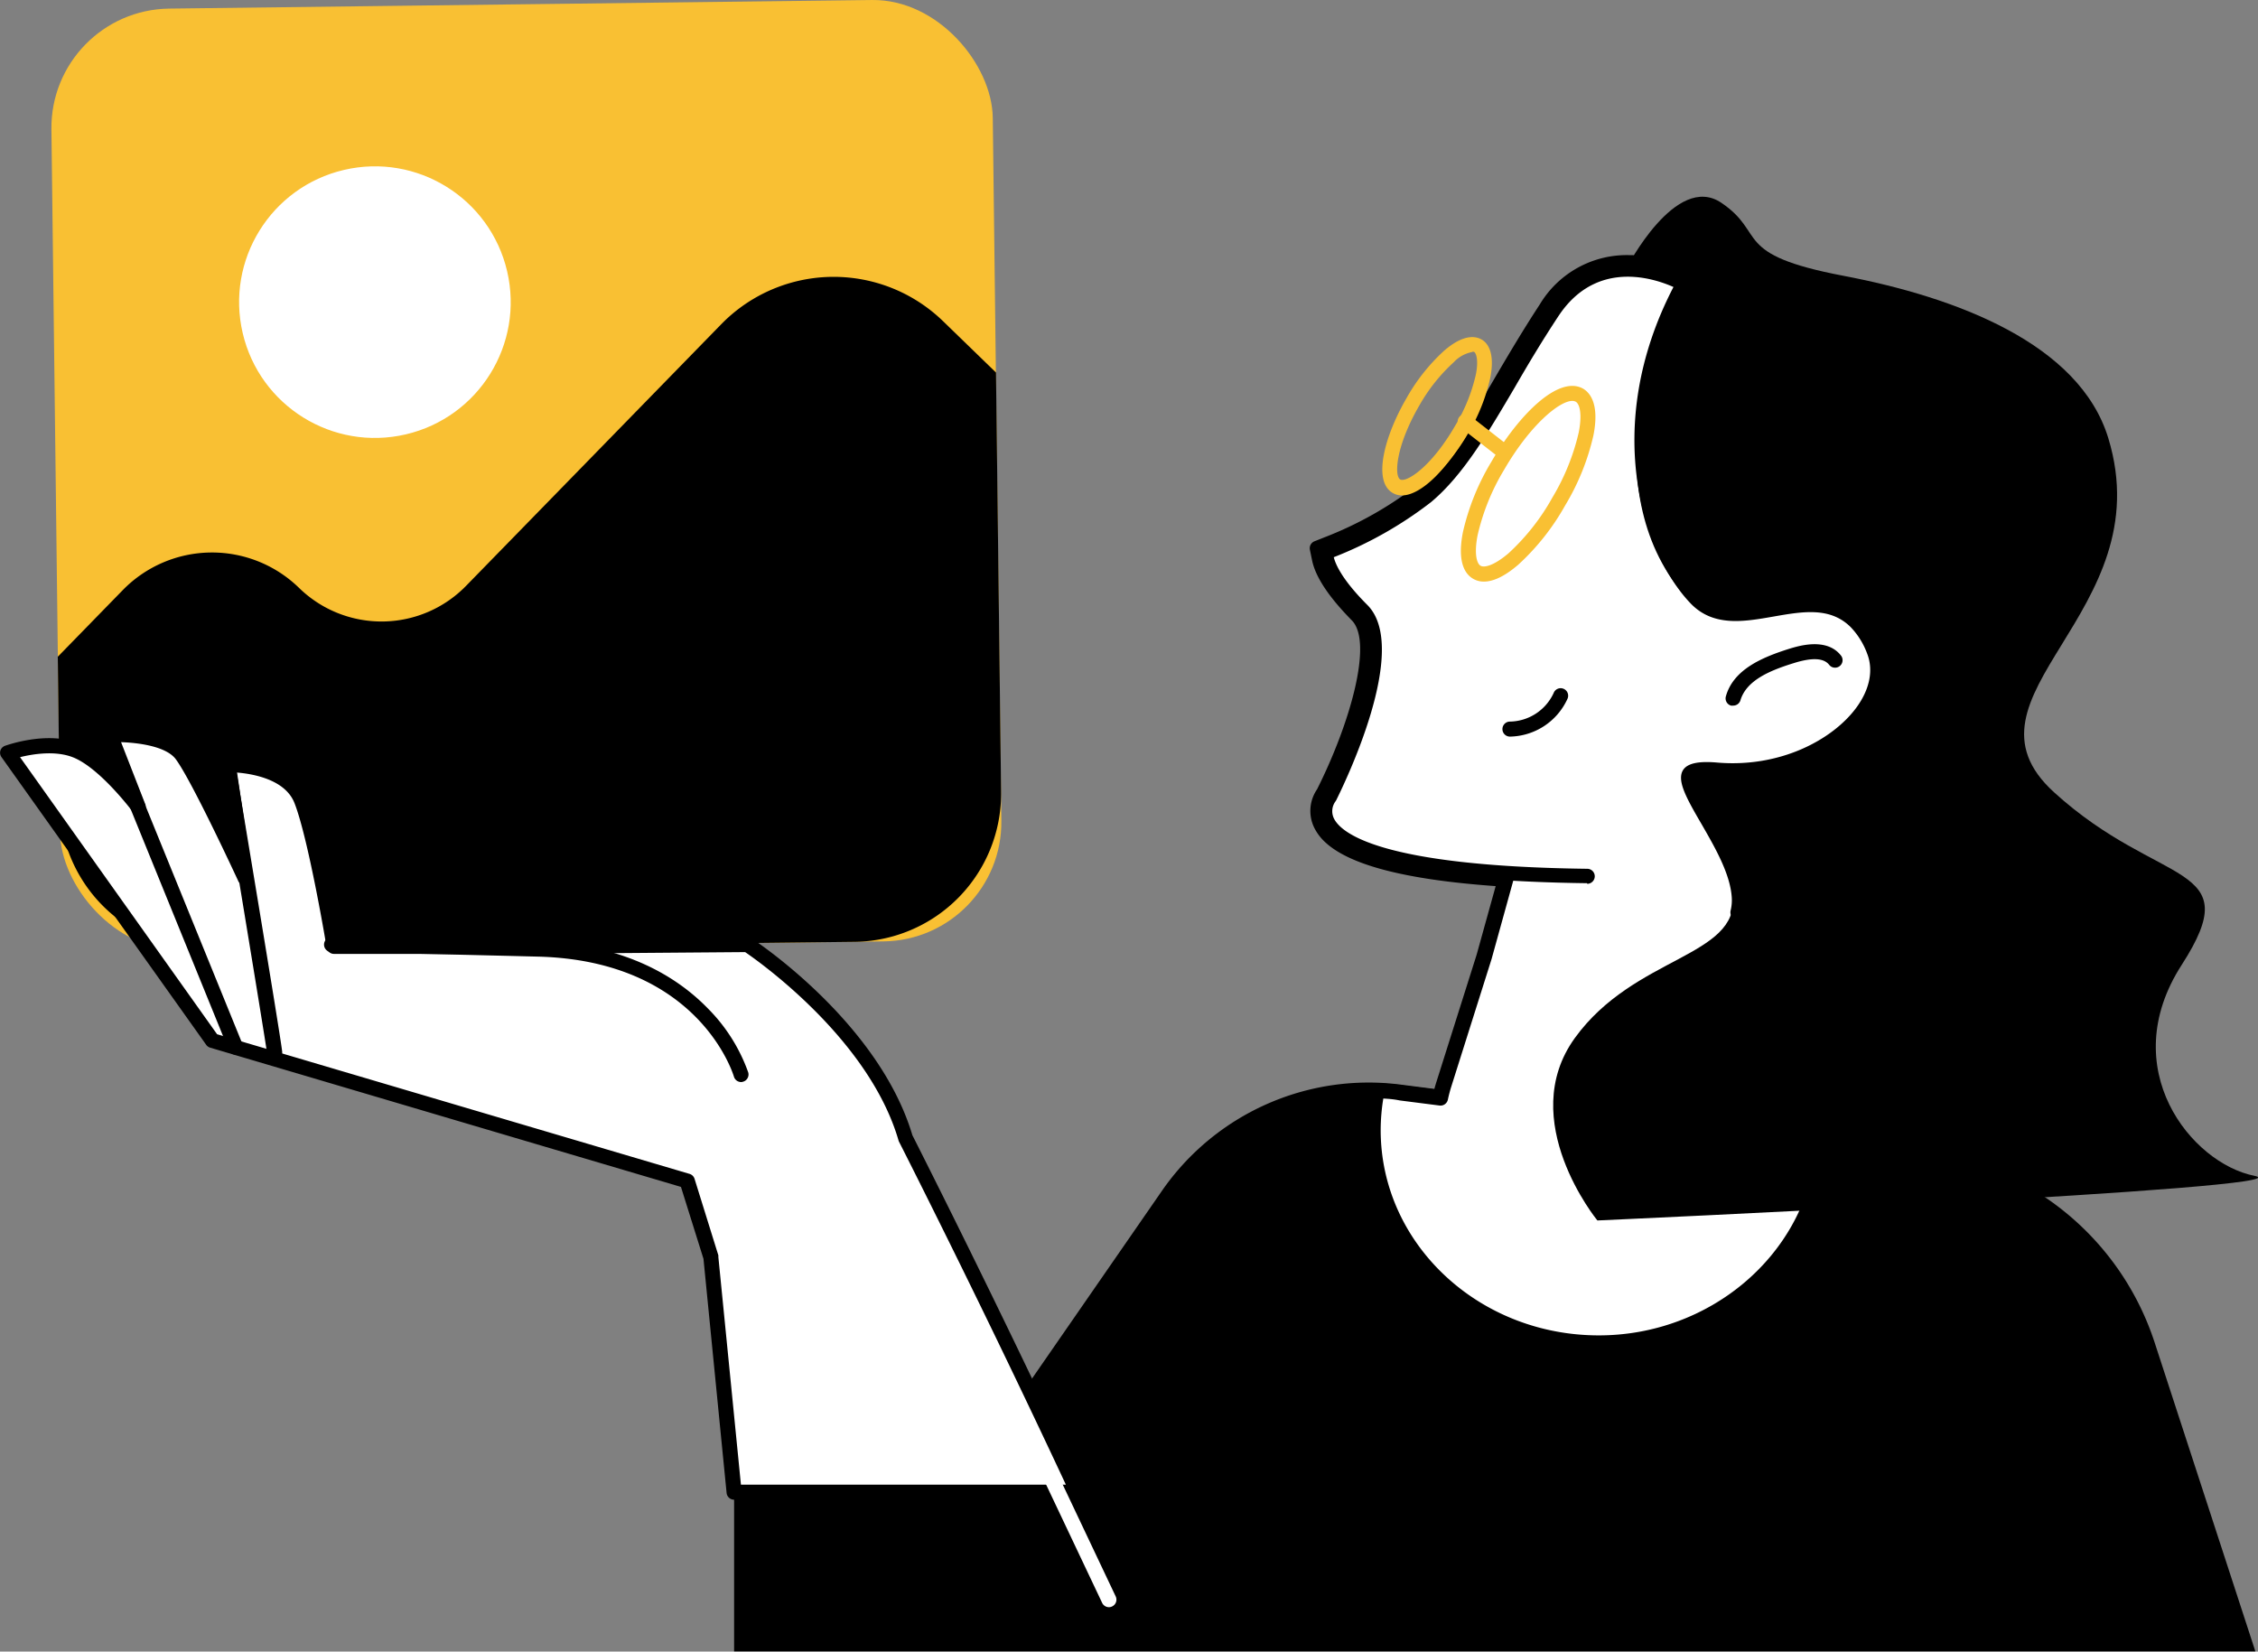 <svg xmlns="http://www.w3.org/2000/svg" viewBox="0 0 300.82 220.02"><rect x="0" y="0" width="300.82" height="220.02" fill="#808080" stroke="none"/><defs><style>.cls-1{fill:#fff;}.cls-2{fill:#f9c033;}</style></defs><g id="Camada_2" data-name="Camada 2"><g id="_Layer_" data-name="&lt;Layer&gt;"><path d="M97.8,198.79V220H300.47l-13.42-41.15a37.3,37.3,0,0,0-30.72-25.43l-69.74-8.93a33.49,33.49,0,0,0-31.79,14.15l-19.51,28.19Z"/><path class="cls-1" d="M249.65,86.7a11.07,11.07,0,0,0-2.4-3.85c-3.11-3.09-7.21-2.37-11.17-1.68-3.8.67-7.38,1.3-10-1.34-6-6.07-11.87-22.64-2.16-41.24l.87-1.67-1.75-.7-.81-.3-.1,0-.11,0c-1.21-.25-2.87-.56-4.54-.86l-.13,0h-.12A12.55,12.55,0,0,0,206,41.1c-2.14,3.27-4,6.4-5.78,9.45-3.66,6.21-6.82,11.57-10.8,14.89a50.48,50.48,0,0,1-12.57,7.07l-1.33.53.29,1.4c.28,1.36,1.38,3.75,5,7.44,3.92,4-1.21,17.24-4.48,23.75a4.07,4.07,0,0,0-.35,4.12,5.54,5.54,0,0,0,1.13,1.54c3.1,3.09,11,5,23.45,5.84l-2.87,10.37-5.36,16.91c-.19.61-.34,1.21-.48,1.82l-5.31-.68c-1-.13-2.06-.2-3.09-.24a26.86,26.86,0,0,0-.52,5.25c0,15.65,13.46,28.34,30.06,28.34,15.82,0,28.77-11.51,30-26.13l-10.86-1.39,9-28.34-9.56-1.5a7.06,7.06,0,0,0,.16-2.24c-.28-3.33-2.35-6.87-4.17-10-1.44-2.47-3.07-5.27-2.48-6.19.15-.24.79-.77,3.5-.53,8.94.8,16.22-3.26,19.48-7.63C250.11,92.19,250.68,89.26,249.65,86.7Z"/><path d="M213,179.9c-17.13,0-31.06-13.16-31.06-29.34a28,28,0,0,1,.54-5.44,1,1,0,0,1,1-.8h0a31.16,31.16,0,0,1,3.17.24l4.43.56c.09-.35.19-.69.29-1l5.35-16.92,2.54-9.15c-12.17-.87-19.66-2.85-22.87-6a6.59,6.59,0,0,1-1.32-1.82,5.08,5.08,0,0,1,.39-5.07c4.4-8.76,7.51-19.61,4.63-22.52-3.06-3.11-4.84-5.78-5.29-8l-.29-1.4a1,1,0,0,1,.61-1.13l1.34-.53a49.39,49.39,0,0,0,12.29-6.91c3.85-3.2,7-8.49,10.57-14.62,1.7-2.89,3.63-6.16,5.82-9.5a13.5,13.5,0,0,1,12-6.56h.13l.15,0,.13,0c1.81.32,3.43.62,4.56.86l.11,0,.12,0,.1,0c.31.1.59.21.86.31l1.75.7a1,1,0,0,1,.57.58,1,1,0,0,1,0,.81l-.88,1.68c-9.46,18.13-3.8,34.2,2,40.07,2.28,2.26,5.46,1.7,9.15,1.06,4-.7,8.57-1.5,12,2a12,12,0,0,1,2.63,4.19c1.16,2.89.54,6.17-1.73,9.23-3.42,4.59-11,8.86-20.37,8a6.09,6.09,0,0,0-2.58.12c0,.75,1.63,3.57,2.52,5.09,1.87,3.22,4,6.86,4.3,10.42a8.11,8.11,0,0,1,0,1.48l8.57,1.35a1,1,0,0,1,.69.46,1,1,0,0,1,.1.83l-8.61,27.2,9.67,1.24a1,1,0,0,1,.87,1.07C242.76,168,229.16,179.9,213,179.9Zm-28.71-33.55a26.18,26.18,0,0,0-.35,4.21c0,15.08,13,27.34,29.06,27.34,14.75,0,27.24-10.58,28.87-24.26L232,152.37a1,1,0,0,1-.83-1.29l8.63-27.24-8.42-1.32a1,1,0,0,1-.68-.43,1,1,0,0,1-.14-.79,5.78,5.78,0,0,0,.14-1.91c-.26-3.11-2.26-6.55-4-9.58-2.1-3.59-3.33-5.86-2.47-7.23.57-.88,2-1.2,4.44-1,8.55.76,15.5-3.09,18.59-7.24,1.84-2.47,2.36-5.07,1.48-7.29h0a10.14,10.14,0,0,0-2.19-3.51c-2.74-2.72-6.4-2.08-10.29-1.4s-7.89,1.38-10.9-1.62c-6.2-6.28-12.3-23.34-2.35-42.41l.36-.69-.72-.29c-.24-.1-.49-.19-.77-.28l-.08,0c-1.2-.25-2.86-.56-4.51-.85h-.44a11.59,11.59,0,0,0-10,5.67c-2.16,3.29-4.08,6.54-5.76,9.41-3.71,6.29-6.91,11.72-11,15.15a51.55,51.55,0,0,1-12.83,7.23l-.55.22.12.58c.2,1,1.1,3.24,4.75,6.94,5.3,5.37-3.3,22.91-4.3,24.9a1,1,0,0,1-.08.14,3,3,0,0,0-.26,3.09,4.49,4.49,0,0,0,.93,1.27c2,2,7.6,4.58,22.81,5.55a1,1,0,0,1,.75.42,1,1,0,0,1,.15.84l-2.87,10.37-5.37,17c-.16.51-.31,1.07-.45,1.72a1,1,0,0,1-1.1.78l-5.32-.68C185.8,146.46,185.11,146.39,184.33,146.35Z"/><rect class="cls-2" x="7.41" y="0.57" width="125.42" height="125.42" rx="15.89" transform="translate(-0.76 0.86) rotate(-0.7)"/><circle class="cls-1" cx="49.95" cy="40.25" r="18.09" transform="translate(-7.86 12.44) rotate(-13.17)"/><path d="M7.94,107,7.7,87.49l8.66-8.88a16.61,16.61,0,0,1,23.49-.28h0a15.73,15.73,0,0,0,22.23-.27l34-34.86a20.93,20.93,0,0,1,29.61-.36l7,6.79.68,55.84a19.75,19.75,0,0,1-19.51,20l-85.91,1A19.74,19.74,0,0,1,7.94,107Z"/><path class="cls-1" d="M120.62,151.63h0c-4.33-14.86-21.09-25.79-21.09-25.79l-30.85.24H44.51s-2.4-14.55-4.34-19.47-9.75-4.74-9.75-4.74L32.66,117s-6.2-13.43-8.44-16.42-9.54-2.66-9.54-2.66l3.69,9.48s-4.48-6-8.34-7.46-9,.37-9,.37l27.27,38.35,63.26,18.69,3.18,10.19h0l3.09,31.29h45.73C132,174,120.62,151.63,120.62,151.63Z"/><path d="M143.53,199.79H97.8a1,1,0,0,1-1-.9L93.72,167.7l-3-9.58L28,139.57a1,1,0,0,1-.53-.38L.19,100.85A1,1,0,0,1,.05,100a1,1,0,0,1,.61-.64c.23-.08,5.58-2,9.73-.37a16.46,16.46,0,0,1,5,3.57l-1.67-4.29a1,1,0,0,1,.1-.91,1,1,0,0,1,.79-.45c.8,0,7.89-.26,10.38,3.06a95.72,95.72,0,0,1,5.67,10.53L29.43,102a1,1,0,0,1,1-1.15c.35,0,8.54-.12,10.7,5.38,1.7,4.32,3.71,15.63,4.26,18.83H68.68l30.85-.24h0a1,1,0,0,1,.55.16c.7.45,17,11.26,21.47,26.25.75,1.49,11.83,23.35,22.89,47.12a1,1,0,0,1-.07,1A1,1,0,0,1,143.53,199.79Zm-44.82-2H142c-11.16-23.91-22.12-45.49-22.24-45.71a.85.85,0,0,1-.06-.17c-3.89-13.36-18.36-23.66-20.43-25.07l-30.54.24H44.51a1,1,0,0,1-1-.84c0-.14-2.41-14.5-4.28-19.26-1.24-3.16-5.57-3.89-7.65-4.06l2.06,13.88a1,1,0,0,1-1.9.57c-.06-.13-6.18-13.36-8.33-16.24-1.28-1.7-4.93-2.18-7.28-2.26L19.3,107a1,1,0,0,1-1.73,1c-.05-.06-4.35-5.77-7.9-7.13-2.36-.91-5.35-.41-7,0l26.25,36.91,62.93,18.6a1,1,0,0,1,.68.66l3.17,10.19a.71.71,0,0,1,0,.2Z"/><path d="M98.78,144.15a1,1,0,0,1-1-.71h0c-.19-.63-4.89-15.46-26.12-16-22-.55-27.44-.6-27.49-.6a1,1,0,0,1-1-1,1,1,0,0,1,1-1c.05,0,5.5.05,27.52.6,11.84.29,18.81,5,22.57,8.86a22.93,22.93,0,0,1,5.42,8.56,1,1,0,0,1-.67,1.24A1,1,0,0,1,98.78,144.15Z"/><path d="M36.58,141.2a1,1,0,0,1-1-.88c-.3-2.31-6.19-37.83-6.25-38.19a1,1,0,1,1,2-.32c.25,1.46,6,35.9,6.26,38.26a1,1,0,0,1-.86,1.12Z"/><path d="M31.4,140.5a1,1,0,0,1-.93-.62L13.64,98.53a1,1,0,1,1,1.85-.75l16.83,41.35a1,1,0,0,1-.55,1.3A1,1,0,0,1,31.4,140.5Z"/><path class="cls-1" d="M147.73,214.11a1,1,0,0,1-.9-.58l-12.44-26.26a1,1,0,1,1,1.81-.85l12.44,26.26a1,1,0,0,1-.48,1.33A.94.94,0,0,1,147.73,214.11Z"/><path d="M230.89,94a.86.86,0,0,1-.28,0,1,1,0,0,1-.68-1.24c1-3.57,4.83-5.19,8.41-6.32,1.24-.38,5-1.56,6.92.89a1,1,0,0,1-1.57,1.24c-.72-.92-2.28-1-4.75-.22-3.23,1-6.32,2.32-7.09,5A1,1,0,0,1,230.89,94Z"/><path class="cls-2" d="M186.77,66a2.41,2.41,0,0,1-1.23-.33c-2.69-1.56-1.12-7.52,1.83-12.61a25.41,25.41,0,0,1,5-6.32c2.54-2.2,4.14-2,5-1.52s1.82,1.82,1.17,5.12a25,25,0,0,1-3,7.48h0C193,62.16,189.44,66,186.77,66Zm9.39-19.11a4.5,4.5,0,0,0-2.48,1.36A23.42,23.42,0,0,0,189.1,54c-3.19,5.5-3.36,9.41-2.56,9.87s4.12-1.62,7.3-7.12a23.15,23.15,0,0,0,2.78-6.86c.4-2,0-2.87-.22-3A.38.38,0,0,0,196.16,46.86Zm-1.45,10.43h0Z"/><path d="M211.43,117.66h0c-21.25-.26-33.21-2.92-35.54-7.89a4.2,4.2,0,0,1,.37-4.21c2.64-5.26,8.49-19.53,4.51-23.57-5.51-5.58-5.21-8.23-5.1-8.71a1,1,0,0,1,.63-.7c.08,0,7.82-2.9,13.06-7.26,4-3.29,7.12-8.65,10.77-14.85,1.79-3,3.64-6.17,5.79-9.45,7.1-10.81,18.94-4.11,19.06-4a1,1,0,0,1-1,1.73c-.42-.24-10.34-5.81-16.39,3.41-2.13,3.23-4,6.35-5.74,9.37-3.74,6.36-7,11.85-11.21,15.37a52.19,52.19,0,0,1-12.95,7.33c.21.84,1,2.9,4.5,6.39,5.73,5.81-3.15,23.91-4.18,26l-.12.18a2.2,2.2,0,0,0-.18,2.23c.93,1.91,6.06,6.37,33.75,6.71a1,1,0,0,1,0,2Z"/><path class="cls-2" d="M197.69,77.48a2.78,2.78,0,0,1-1.44-.38c-1.05-.61-2.14-2.17-1.36-6.18a31.6,31.6,0,0,1,3.76-9.34c3.65-6.29,9-11.67,12.28-9.79,1,.61,2.14,2.18,1.36,6.18a31.6,31.6,0,0,1-3.76,9.34h0a31.57,31.57,0,0,1-6.24,7.9C200.29,76.94,198.79,77.48,197.69,77.48Zm11.77-24.07c-1.69,0-5.59,3.16-9.08,9.18a29.62,29.62,0,0,0-3.53,8.72c-.49,2.54-.09,3.78.4,4.06s1.77,0,3.73-1.67a29.51,29.51,0,0,0,5.82-7.39h0a30,30,0,0,0,3.53-8.72c.49-2.54.09-3.78-.4-4.07A1,1,0,0,0,209.46,53.41Z"/><path class="cls-2" d="M200.2,61.06a1,1,0,0,1-.61-.21l-5-3.89a1,1,0,0,1,1.23-1.59l5,3.9a1,1,0,0,1-.61,1.79Z"/><path d="M201.16,98.13a1,1,0,1,1,0-2,6.54,6.54,0,0,0,5.82-3.8,1,1,0,1,1,1.83.8,8.59,8.59,0,0,1-7.65,5Z"/><path d="M212.81,162.59s-10.94-13.34-3-24.31,21.78-10.72,21.08-18.9-13.32-18.62-2.22-17.64c12.67,1.13,22.9-8,20.21-14.73-4.79-12-16.77.16-23.42-6.58C212.21,67,219.75,44,223.68,37.19c.13-.22-7-1.45-7-1.45s6.57-12.83,12.65-8.72,1.27,6.87,16.25,9.72,31.45,9,35.3,21.64c7.14,23.41-21.36,34.31-7.23,47.17s25.9,9.19,17,23,1.3,26.43,9.68,28.09S212.81,162.59,212.81,162.59Z"/></g></g></svg>